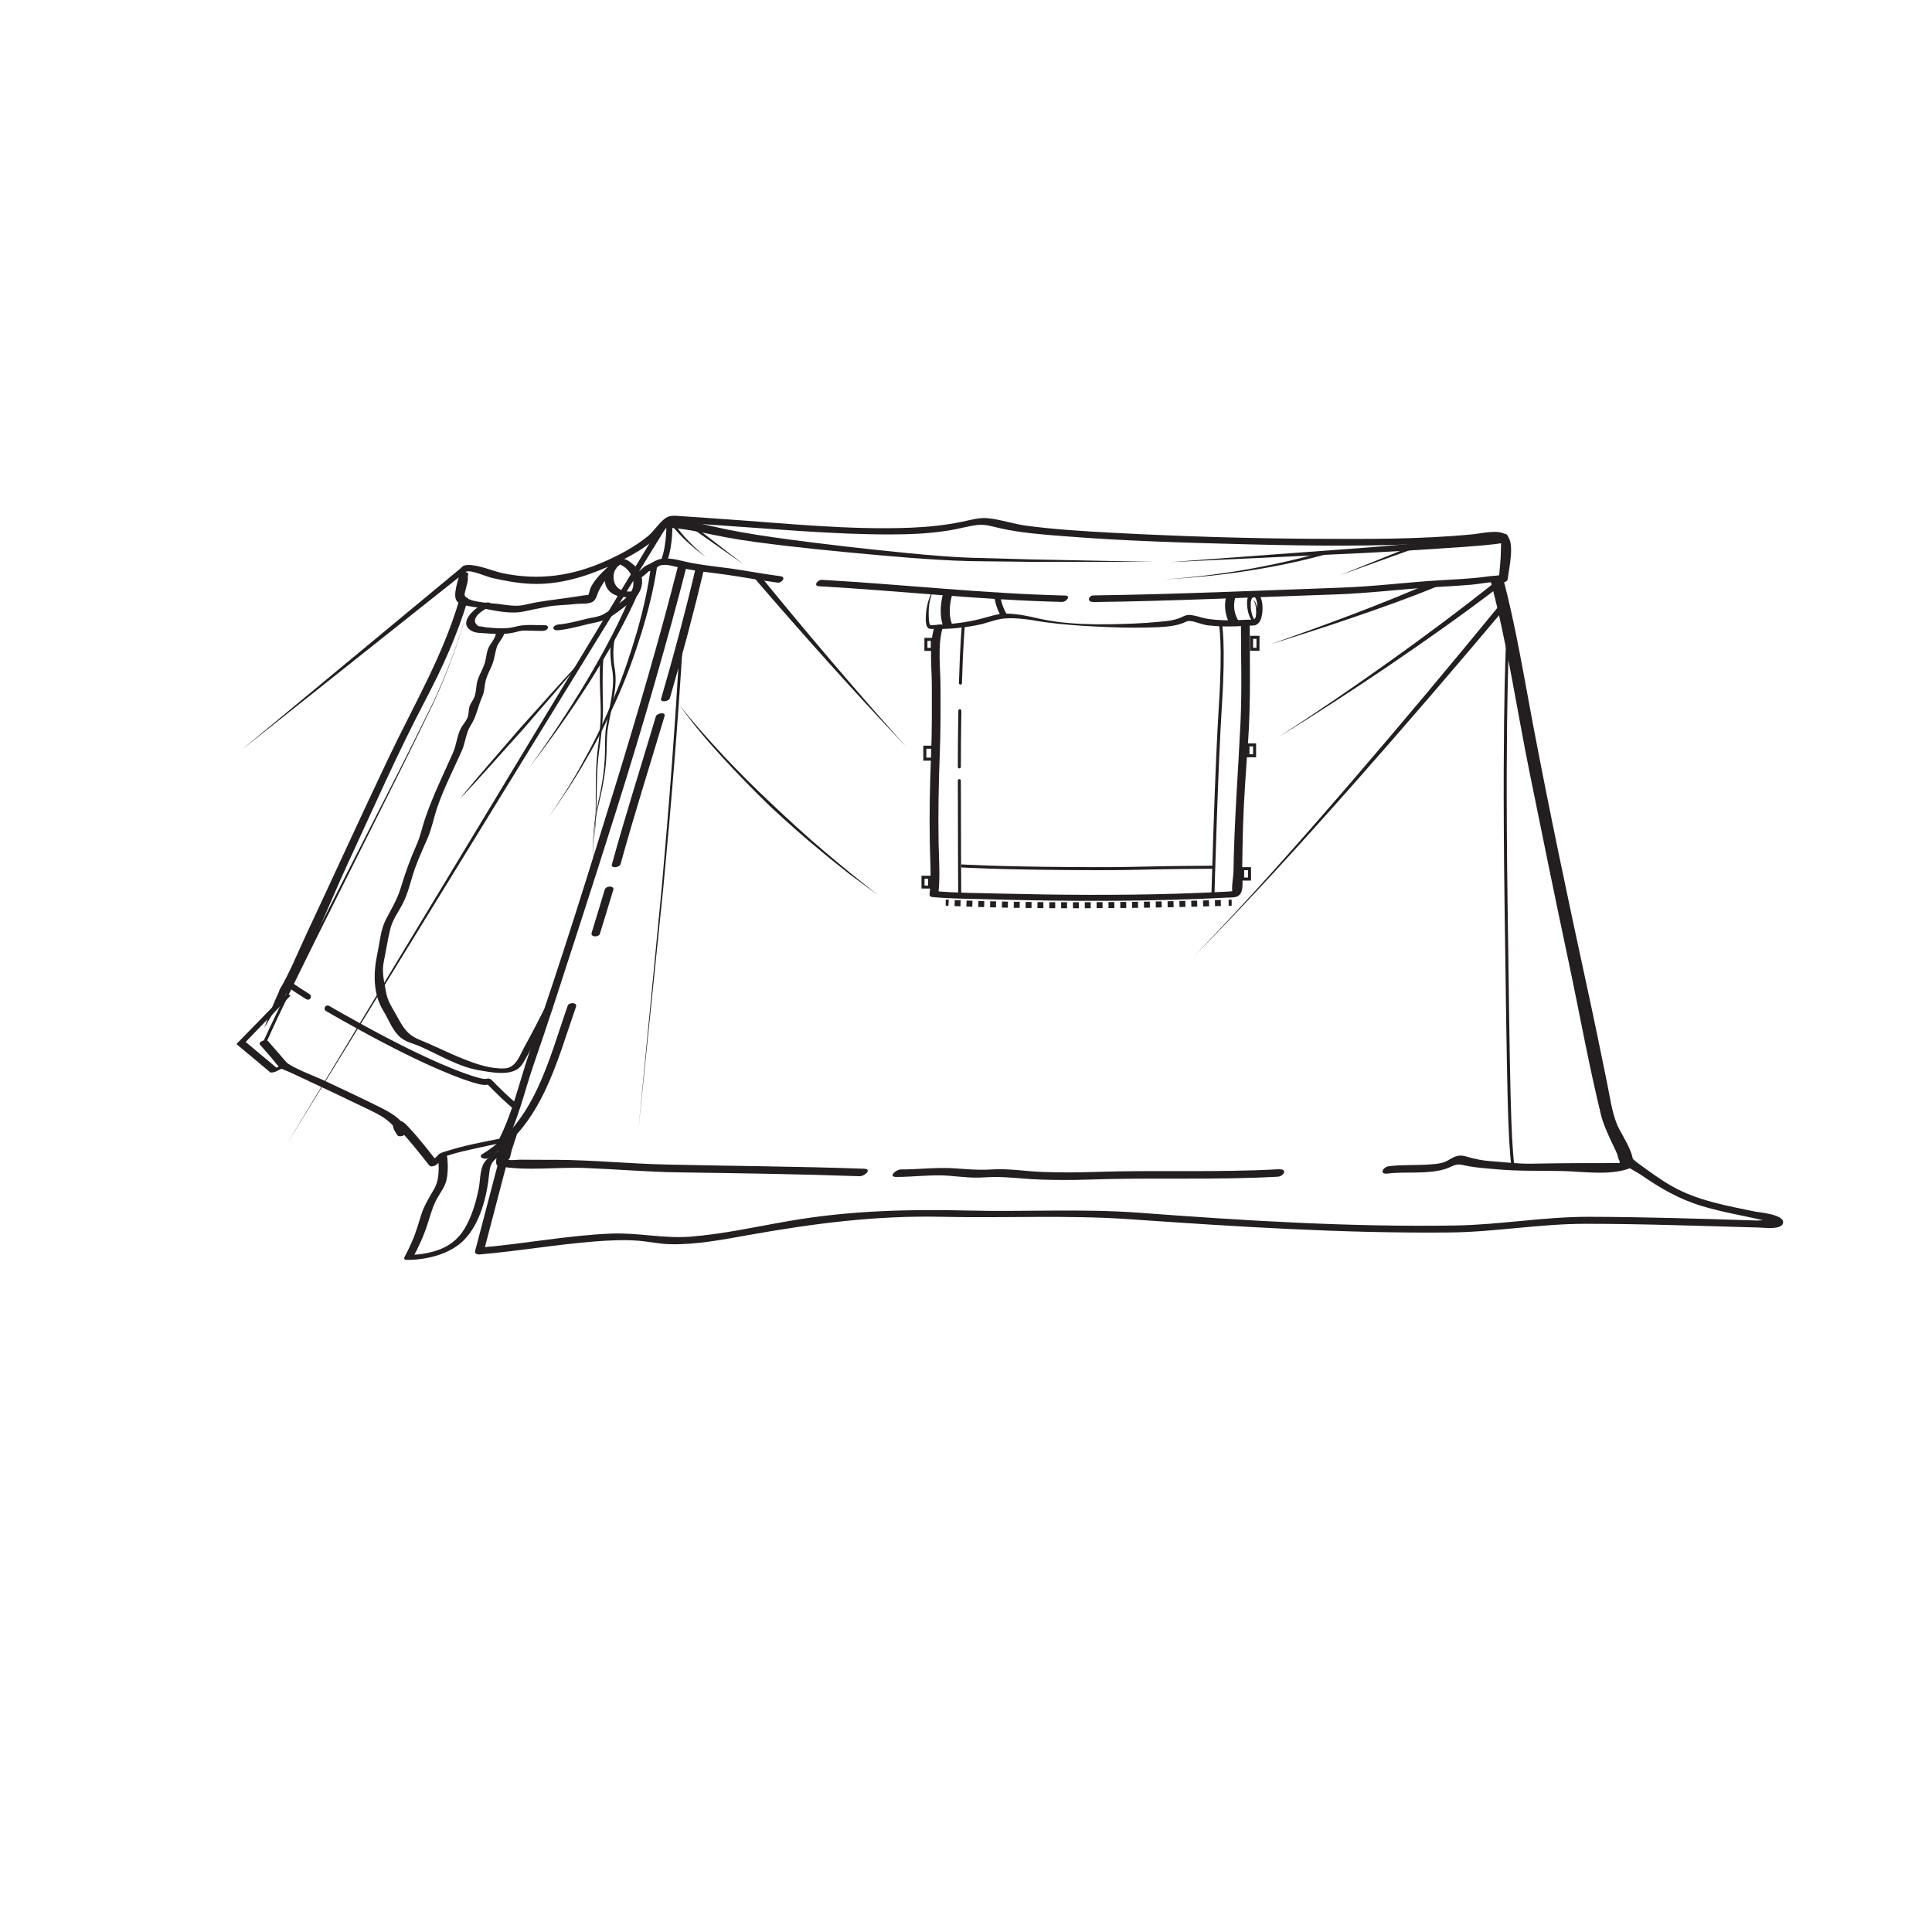 <svg xmlns="http://www.w3.org/2000/svg" xmlns:xlink="http://www.w3.org/1999/xlink" id="uuid-3c7d0565-da9b-49db-80f8-578fe0d593ec" viewBox="0 0 160 160"><defs><clipPath id="uuid-fdcf831d-421e-45ab-bf9c-e5c4274f3ae8"><rect x="220.61" y="42.35" width="78.78" height="75.29" style="fill:none;"></rect></clipPath></defs><path d="m55.48,57.8c1.04-3.56,1.99-7.15,2.85-10.76.08-.35-.66-.26-.73.06-.85,3.61-1.81,7.2-2.85,10.76-.1.34.64.26.73-.06h0Z" style="fill:#231f20;"></path><path d="m51.4,71.54c1.13-4.11,2.43-8.17,3.64-12.25.1-.34-.64-.26-.73.06-1.21,4.08-2.51,8.14-3.64,12.25-.09.34.65.26.73-.06h0Z" style="fill:#231f20;"></path><path d="m49.68,77.33c.38-1.22.75-2.44,1.12-3.67.05-.18-.21-.25-.33-.24-.18.01-.35.11-.4.29-.35,1.18-.71,2.36-1.07,3.53-.12.4.6.39.69.08h0Z" style="fill:#231f20;"></path><path d="m40.44,95.9c4.43-2.71,5.66-7.94,7.26-12.52.14-.39-.59-.39-.69-.08-1.56,4.46-2.73,9.63-7.05,12.27-.42.25.18.51.48.33h0Z" style="fill:#231f20;"></path><path d="m41.77,94.88c1.13-2.03,1.64-4.43,2.39-6.61,1.27-3.66,2.45-7.34,3.64-11.02,2.21-6.85,4.42-13.7,6.4-20.62.94-3.27,1.85-6.55,2.69-9.85.09-.35-.65-.26-.73.06-1.57,6.17-3.37,12.29-5.24,18.37-2.24,7.26-4.5,14.55-7,21.72-.9,2.57-1.5,5.48-2.83,7.87-.2.35.54.36.69.08h0Z" style="fill:#231f20;"></path><path d="m90.53,49.86c6.67-.08,13.35-.41,20.01-.63,2.66-.09,5.29-.41,7.95-.59,1.13-.07,2.26-.12,3.39-.22.8-.07,1.71-.3,2.5-.19.18.03.47-.08.49-.29.07-.83.64-3.03-.11-3.63-.63-.51-2.06-.13-2.82-.06-4.42.43-8.87.39-13.31.37-5.51-.03-11.03-.21-16.54-.5-2.36-.13-4.73-.27-7.07-.58-1.1-.14-2.19-.54-3.28-.63-.68-.05-1.36.15-2.02.29-1.4.29-2.82.44-4.25.5-5.15.21-10.38-.36-15.52-.71-1.16-.08-2.32-.17-3.48-.24-.5-.03-.98-.13-1.4.19-.54.41-.92,1.07-1.46,1.5-1.07.86-2.31,1.52-3.56,2.07-2.74,1.2-5.43,1.57-8.37.97-.89-.18-2-.71-2.92-.69-.51,0-.61.24-.7.72-.1.54-.62,1.84-.2,2.3.35.38,1.52.46,1.97.54,1.14.22,2.46.54,3.6.28.62-.14,1.24-.25,1.87-.38.82-.16,1.58-.13,2.39-.23.39-.05,1.13.04,1.46-.23.24-.19.32-.62.45-.88.33-.69.83-1.25,1.38-1.77.33-.31-.37-.44-.61-.22-.52.49-1.42,1.33-1.56,2.1,0,.02-.09.29-.13.33-.01.01.4-.11-.08-.07-.24.02-.42.05-.65.09-1.13.18-2.26.3-3.4.49-.42.07-.84.18-1.26.26-.62.11-1.27,0-1.9-.09s-2.37-.12-2.81-.58c-.2-.21-.07-.35,0-.69.06-.28.21-.68.16-.96l.04-.34c-.32-.12-.38-.16-.18-.12.39-.17,1.7.42,2.14.52,1.07.24,2.17.45,3.27.49,2.19.09,4.36-.54,6.35-1.42,1.73-.76,3.55-1.74,4.8-3.19.53-.61.37-.52,1.26-.46,1.13.08,2.26.16,3.39.24,4.62.31,9.26.74,13.89.74,1.63,0,3.28-.07,4.89-.33.78-.12,1.54-.35,2.32-.45.71-.09,1.32.14,2.01.29,1.68.36,3.42.5,5.13.63,5.1.41,10.23.55,15.34.68s10.59.19,15.86-.11c1.15-.06,2.29-.18,3.44-.28.38-.03.84-.12,1.2-.01.5.14.42.21.41.82,0,.83-.11,1.66-.18,2.49l.49-.29c-.75-.11-1.58.09-2.33.15-.97.09-1.94.15-2.92.2-2.8.16-5.58.53-8.39.62-6.79.24-13.61.55-20.41.64-.42,0-.56.54-.06.54h0Z" style="fill:#231f20;"></path><path d="m67.82,48.55c6.72.38,13.43,1.14,20.15,1.3.35,0,.74-.52.25-.53-6.72-.16-13.44-.92-20.15-1.3-.36-.02-.74.5-.25.53h0Z" style="fill:#231f20;"></path><path d="m52.76,47.98c.4-.13.63-.37.94-.64-.03.02-.07.01.04-.03.07-.03.16-.03.24-.06.25-.09.43-.31.67-.41.48-.18,1.19.08,1.66.17.29.06.57.12.86.17,1.02.18,2.06.28,3.09.43,1.38.2,2.75.46,4.13.64.36.05.74-.47.25-.53-1.38-.18-2.75-.44-4.13-.64-1.07-.15-2.14-.25-3.2-.45-.82-.15-1.71-.48-2.54-.35-.45.07-.79.36-1.18.52s-.57.56-.95.68c-.44.14-.31.65.13.5h0Z" style="fill:#231f20;"></path><path d="m55.06,42.98c.56-.04.93.04,1.38.09.43.06.85.14,1.27.23l2.49.55c1.65.33,3.33.58,5.01.81,3.36.45,6.74.83,10.11,1.16,1.69.16,3.38.31,5.07.37l5.09.14,10.18.2h-10.19s-5.09-.06-5.09-.06c-1.7-.04-3.4-.15-5.1-.28-3.39-.28-6.77-.59-10.15-.98-1.69-.2-3.38-.41-5.06-.72l-2.5-.5c-.41-.08-.83-.14-1.24-.2-.39-.05-.87-.09-1.16-.07l-.12-.74Z" style="fill:#231f20;"></path><path d="m124.64,44.19c.06.03.11.04.17.11.08.08.12.3.06.4-.06.12-.06.09-.1.13-.07.06-.14.09-.14.08l-.09.03-.13.03-.23.04-.44.06-.87.09-1.73.14-3.46.23c-2.31.14-4.62.27-6.93.37l-13.85.65,13.83-1.02c2.3-.16,4.61-.36,6.91-.56l3.45-.32,1.72-.19.85-.11.42-.07.19-.04.08-.02h0s-.04,0-.09.06c-.03.04-.02,0-.08.12-.06.1-.02.32.06.39.06.07.1.08.16.11l.24-.71Z" style="fill:#231f20;"></path><path d="m56.55,53.19c-.41,6.76-.97,13.51-1.61,20.25l-2.08,20.2,1.95-20.21c.6-6.74,1.12-13.49,1.49-20.25h.25Z" style="fill:#231f20;"></path><path d="m23.8,82.15c-.68.94-1.32,1.95-1.91,2.96.4-1.11.84-2.21,1.36-3.3.08-.16.27-.23.44-.15.16.08.23.27.15.44,0,.02-.02.04-.03.05Z" style="fill:#231f20;"></path><path d="m38.02,49.73c-1.35,4.61-3.81,8.76-5.86,13.08-2.32,4.88-4.56,9.8-6.85,14.69-.69,1.48-1.31,3.03-2.14,4.44-.2.34.54.34.69.07,1.98-3.39,3.41-7.19,5.06-10.75,2.05-4.43,4.02-8.92,6.29-13.24,1.41-2.69,2.67-5.43,3.53-8.35.1-.33-.64-.24-.73.06h0Z" style="fill:#231f20;"></path><path d="m46.16,52.2c.88-.08,1.7-.31,2.56-.52.43-.1.87-.16,1.28-.32.59-.23,1.13-.66,1.63-1.04s1.09-.8,1.36-1.36c.25-.51.26-1.13-.03-1.63-.17-.31-.45-.53-.72-.74-.22-.18-.46-.32-.75-.31-.46.01-.96.39-1.19.78-.18.29-.24.64-.22.98.07,1.24,1.33,1.54,2.37,1.39.14-.02.39-.1.41-.27s-.2-.21-.32-.2c-.73.11-1.52-.05-1.7-.87-.05-.26-.04-.55.06-.8.03-.08.08-.18.13-.25.06-.07.14-.14.21-.19.04-.03.08-.06.11-.09.1-.1.07.02-.02-.02.9.37,1.5,1.52.86,2.38-.34.46-.86.82-1.32,1.15-.35.25-.78.59-1.16.72s-.77.17-1.15.26c-.78.19-1.52.4-2.32.47-.14.01-.39.1-.41.27s.2.21.32.2h0Z" style="fill:#231f20;"></path><path d="m40.13,49.96c-.78.35-2.33,1.65-1.01,2.32.32.16.79.14,1.14.17.74.06,1.49.1,2.22-.05.31-.06.61-.18.93-.18.49,0,.98.03,1.47.03.16,0,.4-.04.48-.21.07-.15-.06-.26-.21-.26-.84,0-1.67-.1-2.48.12-.76.21-1.57.13-2.35.06-.21-.02-.49-.11-.69-.08-.08.01.11.07.1.03,0-.01-.09-.05-.1-.06-.1-.06-.19-.14-.25-.24-.27-.54.66-1.12,1.06-1.3.12-.05.28-.19.18-.33s-.36-.09-.49-.03h0Z" style="fill:#231f20;"></path><path d="m41.06,52.51c-.09.46-.47.79-.64,1.22-.15.4-.16.87-.31,1.29s-.36.78-.51,1.17c-.19.49-.13.98-.29,1.47-.1.3-.33.55-.43.86-.08.25-.05.5-.11.74-.1.4-.36.64-.55.96-.37.63-.4,1.42-.7,2.11-.8,1.8-1.66,3.55-2.3,5.41-.26.75-.39,1.49-.72,2.22-.52,1.16-.94,2.34-1.31,3.56-.29.96-.76,1.72-1.22,2.6s-.52,1.94-.73,2.91c-.32,1.53-.36,3.27.5,4.67.45.73.76,1.66,1.43,2.22.47.39,1.08.5,1.62.74,1.58.7,3.19,1.69,4.9,1.98.91.15,2.27.43,3.1-.06.46-.27.67-.8.93-1.25.72-1.27,1.41-2.55,2.06-3.85.07-.13-.62-.08-.72.12-.52,1.03-1.05,2.05-1.61,3.06-.39.7-.7,1.77-1.65,1.82-1.14.06-2.37-.36-3.39-.77-1.23-.48-2.4-1.09-3.62-1.58-1.1-.45-1.4-1.04-1.96-2.05-.37-.68-.72-1.13-.86-1.92-.16-.88-.37-1.67-.18-2.56s.31-1.78.53-2.65c.18-.76.63-1.35.99-2.03.53-.99.72-2.1,1.11-3.15.3-.82.67-1.6,1.01-2.4s.49-1.63.76-2.44c.55-1.62,1.35-3.17,2.05-4.74.31-.7.34-1.49.74-2.11.49-.76.59-1.56.96-2.39.22-.49.16-.95.32-1.45.12-.4.33-.78.49-1.17.21-.51.23-.96.39-1.47.14-.44.55-.75.64-1.22.04-.2-.68-.08-.72.12h0Z" style="fill:#231f20;"></path><path d="m52.97,48.81c-.55,1.36-1.22,2.63-1.91,3.91-.7,1.26-1.44,2.5-2.21,3.72-1.55,2.43-3.21,4.78-4.97,7.06,1.69-2.33,3.28-4.73,4.75-7.19.73-1.24,1.44-2.49,2.09-3.76.65-1.28,1.27-2.58,1.77-3.9l.47.17Z" style="fill:#231f20;"></path><path d="m49.96,54.55c-.08,1.26-.05,2.53-.03,3.81.04,1.28-.14,2.56-.31,3.82-.18,1.26-.19,2.53-.21,3.81-.01,1.27-.07,2.55-.26,3.81.16-1.26.2-2.54.19-3.81,0-1.27,0-2.55.15-3.82.16-1.27.3-2.53.25-3.8-.05-1.27-.1-2.54-.04-3.83l.25.02Z" style="fill:#231f20;"></path><path d="m50.94,52.81c-.19.74-.17,1.57-.07,2.35.17.79.13,1.64-.01,2.43-.13.8-.32,1.59-.46,2.38-.17.79-.14,1.59-.17,2.4-.05,1.62-.39,3.21-.78,4.78-.32,1.58-.38,3.2-.3,4.81-.1-1.61-.06-3.23.24-4.82.36-1.57.68-3.16.71-4.77.02-.8-.02-1.62.14-2.42.13-.8.31-1.59.43-2.38.12-.8.16-1.58-.02-2.37-.12-.81-.16-1.63.04-2.46l.24.08Z" style="fill:#231f20;"></path><path d="m55.01,46.4c.49-1.33.42-3.06.42-3.06" style="fill:none; stroke:#231f20; stroke-miterlimit:10; stroke-width:.5px;"></path><polygon points="55.15 43.7 23.7 94.84 54.73 43.44 55.15 43.7" style="fill:#231f20;"></polygon><path d="m27.13,83.52c.76.44,1.69.97,2.83,1.59,5.45,3,8.62,4.16,9.73,4.42s.41-.36,1.36.6,1.63,1.5,1.63,1.5" style="fill:none; stroke:#231f20; stroke-linecap:round; stroke-linejoin:round; stroke-width:.5px;"></path><path d="m23.83,81.4s.25.27,1.67,1.14" style="fill:none; stroke:#231f20; stroke-linecap:round; stroke-linejoin:round; stroke-width:.5px;"></path><path d="m77.32,48.88c-.26.47-.36,1.01-.4,1.54-.01.27-.02.54,0,.8,0,.13.02.26.05.38.01.06.03.11.06.15.01.05.07.02-.03.03h.05c1.4-.06,2.82-.18,4.16-.53.66-.16,1.37-.44,2.12-.43.74,0,1.45.13,2.15.28,2.76.7,5.63.65,8.45.54.71-.03,1.41-.08,2.11-.15.71-.06,1.37-.13,1.99-.46.18-.09.46-.13.65-.09.2.03.38.08.56.12.36.11.65.18,1,.22.68.09,1.38.1,2.08.08l1.06-.04h.27s.14,0,.14,0c.02,0,.03,0,.04,0,.05,0,.13-.13.18-.27.1-.29.13-.64.11-.96-.01-.32-.15-.7-.27-.63-.23,0-.28.36-.27.7,0,.33.07.69.2.98.03.07.08.14.12.15.02.01.01.03.06-.05.05-.14.06-.32.07-.49-.01-.33-.02-.73-.2-.99l.02-.04c.26.3.27.68.32,1.03.01.18.03.36-.03.56-.02.05-.03.11-.1.16-.05.06-.18.05-.23.02-.13-.06-.18-.15-.23-.24-.19-.34-.26-.7-.3-1.08-.01-.19-.02-.38.03-.58.02-.2.24-.46.47-.5.12-.04.3,0,.41.09.11.09.17.19.21.29.08.2.12.38.14.57.04.39.02.76-.09,1.15-.07.18-.14.42-.43.56-.07.04-.15.04-.22.05h-.12s-.26.02-.26.02l-1.07.05c-.72.02-1.44.02-2.17-.07-.73-.03-1.49-.53-1.94-.32-.66.33-1.45.41-2.14.45-.72.04-1.43.05-2.14.05-1.42,0-2.85-.07-4.27-.15-1.42-.1-2.84-.22-4.24-.48-.7-.1-1.4-.18-2.08-.14-.68.02-1.32.27-2.03.47-1.42.32-2.84.45-4.28.4h.05c-.24.02-.29-.13-.34-.19-.04-.08-.06-.16-.07-.23-.03-.15-.04-.29-.03-.43,0-.28.02-.56.07-.83.09-.54.25-1.09.57-1.55l.04.03Z" style="fill:#231f20;"></path><path d="m78.52,51.88s-.54-1.01,0-2.82" style="fill:none; stroke:#231f20; stroke-miterlimit:10; stroke-width:.75px;"></path><path d="m82.58,49.28s.08.94.6,1.74" style="fill:none; stroke:#231f20; stroke-miterlimit:10; stroke-width:.5px;"></path><path d="m101.97,49.3s-.46,1.11.28,2.33" style="fill:none; stroke:#231f20; stroke-miterlimit:10; stroke-width:.75px;"></path><path d="m77.37,51.97c-.45,1.44-.2,3.3-.2,4.79,0,1.91.02,3.8-.06,5.71-.1,2.41-.15,4.81-.11,7.22.02,1.45.15,2.95-.02,4.39-.02.13.12.2.23.21,1.48.14,2.98.14,4.46.18,4.95.14,9.89.19,14.84.06,1.67-.04,3.34-.1,5.01-.19.53-.03,1.08.07,1.29-.49.17-.45.05-1.19.06-1.66.02-1.23.03-2.46.07-3.69.07-2.36.25-4.71.42-7.06.23-3.27.14-6.56.14-9.84,0-.35-.73-.22-.73.07,0,2.74.09,5.5-.04,8.24-.2,4.12-.52,8.21-.58,12.34,0,.26-.21,1.46-.06,1.66.07.09.46-.01.23-.11-.1-.04-.37.02-.48.03-1.44.08-2.87.13-4.31.18-4.93.15-9.85.11-14.78-.01-1.75-.05-3.52-.04-5.27-.2l.23.21c.16-1.37.05-2.8.02-4.18-.04-2.48,0-4.95.1-7.43.07-1.84.07-3.67.06-5.51,0-1.55-.27-3.48.2-4.98.09-.3-.64-.22-.73.07h0Z" style="fill:#231f20;"></path><path d="m79.45,64.65c0,4.67.03,9.49.03,9.49" style="fill:none; stroke:#231f20; stroke-linecap:round; stroke-linejoin:round; stroke-width:.25px;"></path><path d="m79.49,58.86c0,.24,0,.48-.01.74-.02,1.16-.03,2.5-.03,3.91" style="fill:none; stroke:#231f20; stroke-linecap:round; stroke-linejoin:round; stroke-width:.25px;"></path><path d="m79.77,51.93s-.14,1.47-.23,4.64" style="fill:none; stroke:#231f20; stroke-linecap:round; stroke-linejoin:round; stroke-width:.25px;"></path><path d="m101.07,51.63s.33,1.66,0,6.75-.62,15.77-.62,15.77" style="fill:none; stroke:#231f20; stroke-miterlimit:10; stroke-width:.25px;"></path><path d="m79.61,71.71s2.75.18,9.06.22,4.58-.07,11.84-.11" style="fill:none; stroke:#231f20; stroke-miterlimit:10; stroke-width:.25px;"></path><rect x="76.68" y="52.95" width=".53" height=".83" style="fill:none; stroke:#231f20; stroke-miterlimit:10; stroke-width:.25px;"></rect><rect x="76.59" y="61.88" width=".68" height=".99" style="fill:none; stroke:#231f20; stroke-miterlimit:10; stroke-width:.25px;"></rect><rect x="76.44" y="72.65" width=".55" height=".81" style="fill:none; stroke:#231f20; stroke-miterlimit:10; stroke-width:.25px;"></rect><rect x="102.91" y="71.94" width=".57" height=".86" style="fill:none; stroke:#231f20; stroke-miterlimit:10; stroke-width:.25px;"></rect><rect x="103.35" y="61.69" width=".55" height=".9" style="fill:none; stroke:#231f20; stroke-miterlimit:10; stroke-width:.25px;"></rect><rect x="103.65" y="52.78" width=".53" height=".99" style="fill:none; stroke:#231f20; stroke-miterlimit:10; stroke-width:.25px;"></rect><path d="m71.59,96.79c-5.48-.2-10.98-.22-16.47-.35-3.06-.07-6.09-.38-9.15-.39-.97,0-1.93,0-2.9-.01-.22,0-.94.1-1.13-.04.3.23.34-.41.45-.78.13-.41.26-.81.4-1.22.13-.38-.89-.25-1.02.11-.2.59-.81,1.69-.66,2.31.02.08.13.14.2.16,2.32.42,4.85.05,7.2.15,2.54.1,5.07.32,7.62.36,5.02.07,10.05.14,15.06.32.41.01,1.07-.59.38-.62h0Z" style="fill:#231f20;"></path><path d="m105.92,96.83c-5.14.29-10.28.05-15.42.23-1.36.05-2.71.04-4.08,0s-2.9-.31-4.33-.21c-1.08.07-2.06-.03-3.12-.1-1.44-.09-2.93.1-4.37.1-.41,0-1.07.62-.38.62,1.43,0,2.95-.21,4.37-.1,1.03.09,1.96.21,3.01.13,1.54-.11,3.12.15,4.67.19,1.28.04,2.54.04,3.82,0,5.24-.19,10.48.05,15.72-.24.52-.03.83-.65.13-.61h0Z" style="fill:#231f20;"></path><path d="m123.45,48.12c1.38,5.24,2.16,10.59,3.23,15.89s2.13,10.47,3.24,15.7c.89,4.2,1.65,8.46,2.67,12.63.18.72.44,1.27.74,1.95.19.43.42.85.6,1.29.04.11.1.45.19.55,0,.33.15.38.47.15-.09.02-.19.03-.28.04-2.45,0-4.92,0-7.38.05-1.18.03-2.33-.13-3.5-.21-.69-.05-1.24-.17-1.88-.35-.22-.06-.4-.12-.63-.11-.54.02-.86.38-1.34.55-.36.13-.75.15-1.12.18-1.15.09-2.29.01-3.43.15-.51.06-.83.69-.13.61,1.56-.19,3.2.08,4.73-.36.58-.17.88-.5,1.46-.36.98.23,1.9.28,2.91.37,1.81.16,3.58.1,5.4.14,1.71.04,3.87.39,5.53-.21.11-.04.28-.16.3-.29.16-1.03-.95-2.47-1.32-3.37-.43-1.07-.59-2.3-.82-3.43-.55-2.72-1.11-5.43-1.7-8.14-1.56-7.19-3.08-14.4-4.45-21.63-.76-4.04-1.42-8.08-2.47-12.07-.1-.38-1.12-.11-1.01.27h0Z" style="fill:#231f20;"></path><path d="m124.91,51.93s-.41,5.88-.19,22.43c.22,16.55.27,19.5.57,22.3" style="fill:none; stroke:#231f20; stroke-miterlimit:10; stroke-width:.25px;"></path><polygon points="57.35 43.47 61.57 46.73 57.2 43.67 57.35 43.47" style="fill:#231f20;"></polygon><path d="m55.78,43.29c.74,1.07,1.67,2.03,2.7,2.85-1.08-.76-2.07-1.65-2.9-2.7l.21-.14Z" style="fill:#231f20;"></path><polygon points="117.14 45.42 110.99 47.63 117.04 45.19 117.14 45.42" style="fill:#231f20;"></polygon><path d="m109.75,45.92c-2.19.61-4.41,1.05-6.65,1.39-2.24.34-4.49.56-6.75.67,2.26-.14,4.5-.41,6.73-.79,2.22-.39,4.44-.87,6.59-1.51l.07.24Z" style="fill:#231f20;"></path><path d="m118.98,48.58c-2.26.93-4.55,1.74-6.85,2.53-2.3.79-4.61,1.53-6.94,2.25,2.29-.8,4.58-1.63,6.85-2.49,2.27-.87,4.53-1.76,6.73-2.75l.2.46Z" style="fill:#231f20;"></path><path d="m124.21,48.55c-2.95,2.25-5.97,4.39-9.03,6.47-3.06,2.08-6.17,4.09-9.32,6.04,3.1-2.02,6.16-4.1,9.17-6.25,3.01-2.15,5.98-4.36,8.86-6.66l.31.39Z" style="fill:#231f20;"></path><path d="m124.69,50.31c-4.15,4.94-8.35,9.82-12.62,14.65-4.27,4.82-8.6,9.61-13.14,14.18,4.48-4.63,8.74-9.47,12.95-14.35,4.2-4.88,8.34-9.82,12.42-14.81l.39.32Z" style="fill:#231f20;"></path><path d="m62.85,47.55c3.96,4.86,8.03,9.64,12.21,14.32-4.31-4.57-8.5-9.24-12.59-14l.39-.32Z" style="fill:#231f20;"></path><path d="m56.11,58.19c1.18,1.52,2.47,2.95,3.77,4.36,1.31,1.4,2.68,2.76,4.08,4.07,1.4,1.32,2.81,2.62,4.28,3.86,1.46,1.25,2.96,2.45,4.46,3.65l-2.32-1.72c-.75-.6-1.52-1.19-2.25-1.81-1.49-1.22-2.93-2.5-4.34-3.81-1.38-1.34-2.73-2.72-4.03-4.14-1.3-1.42-2.54-2.9-3.65-4.48Z" style="fill:#231f20;"></path><path d="m54.43,46.83c-.28,1.92-.75,3.77-1.31,5.6-.57,1.83-1.22,3.63-2,5.37-.78,1.74-1.61,3.47-2.59,5.11-.94,1.66-2.01,3.24-3.11,4.8,1.07-1.58,2.11-3.18,3-4.86.93-1.66,1.73-3.39,2.46-5.15.73-1.75,1.34-3.56,1.87-5.38.52-1.82.95-3.69,1.17-5.55l.5.05Z" style="fill:#231f20;"></path><path d="m48.31,54.54c-1.62,2.01-3.35,3.93-5.02,5.89-1.74,1.91-3.42,3.86-5.21,5.73,1.62-2.01,3.35-3.93,5.02-5.89,1.74-1.91,3.42-3.86,5.21-5.73Z" style="fill:#231f20;"></path><path d="m134.36,96.12c.15.46,1.12.9,1.47,1.13,1.66,1.15,3.21,2.06,5.15,2.64,1.7.51,3.44.79,5.16,1.19.2.05.48.2.68.19.18-.02.37-.09.15-.19-.3-.14-1.09,0-1.42,0-4.67-.15-9.34-.3-14.01-.31-3.7,0-7.32.66-11.01.72-8.69.14-17.45-.4-26.11-1.05-4.78-.36-9.56-.07-14.35-.19s-9.78.01-14.68.86c-2.75.47-5.49,1.1-8.28,1.31-2.18.16-4.31-.35-6.5-.26-3.64.15-7.24.86-10.87,1.16l.34.26,1.91-7.29c.09-.36-.65-.29-.74.05l-1.91,7.29c-.05.18.21.27.34.26,3.21-.27,6.39-.83,9.6-1.08,1.18-.09,2.38-.15,3.57-.06.89.07,1.75.27,2.64.29,2.18.05,4.37-.38,6.5-.76,5.34-.95,10.54-1.63,15.98-1.51s10.4-.16,15.57.2c8.78.61,17.61,1.18,26.42,1.1,3.8-.03,7.53-.72,11.34-.72,4.8,0,9.59.18,14.39.31.34,0,1.92.23,1.98-.41.06-.68-1.94-.84-2.31-.91-2.32-.48-4.79-.91-6.87-2.09-1-.56-1.94-1.27-2.87-1.94-.14-.1-.59-.54-.53-.36-.12-.35-.84-.15-.72.19h0Z" style="fill:#231f20;"></path><path d="m41.83,95.13c-.59.19-1.19.51-1.6.98-.51.6-.43,1.5-.57,2.24-.2,1.03-.49,2.07-.97,3.01-.52,1.04-1.27,1.75-2.38,2.15-.73.26-1.53.4-2.3.41l.2.21c.47-.89.9-1.82,1.2-2.77.24-.74.42-1.44.8-2.13.26-.47.62-.92.75-1.45s.15-1.14.1-1.7c0-.09-.01-.2-.04-.29,0,0-.02-.1-.03-.11-.1-.06.02.05-.04.03,0,0-.13.05-.04.05.04,0,.1-.04.13-.05.83-.28,1.71-.46,2.56-.65.68-.15,1.36-.3,2.05-.43.44-.09.34-.45-.1-.36-1.52.3-3.08.58-4.56,1.06-.2.06-.61.15-.72.36-.06.1-.02.12,0,.23.04.3.07.6.06.91-.01.59-.09,1.14-.39,1.66-.37.64-.77,1.27-1.01,1.98-.26.77-.45,1.53-.78,2.28-.2.47-.42.93-.66,1.38-.07.14.06.21.2.21,1.63,0,3.58-.46,4.75-1.66,1.33-1.36,1.89-3.62,2.07-5.46.05-.52.13-.92.57-1.27.17-.14.37-.25.57-.35.06-.03.36-.14.24-.1.42-.14.34-.5-.1-.36h0Z" style="fill:#231f20;"></path><path d="m21.77,86.33c1.41-3.06,2.92-6.06,4.44-9.07l4.58-8.99c1.53-3,3.06-5.99,4.54-9.01,1.54-2.99,2.67-6.18,3.6-9.41-.92,3.23-2.03,6.42-3.55,9.43-1.46,3.03-2.97,6.03-4.48,9.04l-4.52,9.02c-1.49,3.01-2.99,6.03-4.37,9.09-.03.06-.1.09-.16.06-.06-.03-.09-.1-.06-.16h0Z" style="fill:#231f20;"></path><path d="m36.32,95.65l-.74.63.63-.07c-.76-.98-1.53-1.97-2.38-2.87-.27-.29-.61-.69-1.06-.46-.49.25-.07.8.14,1.13.13.2.68.05.7-.19.07-1.04-1.53-1.82-2.24-2.17-1.42-.71-2.86-1.38-4.3-2.06-1.04-.49-2.22-.89-3.2-1.49-.13-.08-.46-.48-.66-.72l-1-1.15c-.19-.22-.89.05-.67.3l.91,1.04c.24.27.48.66.78.87.22.16.55.25.8.37.62.29,1.24.58,1.86.87,1.43.67,2.85,1.34,4.27,2.03.74.36,1.54.7,2.15,1.27.22.2.59.59.57.9l.7-.19c-.11-.16-.35-.46-.31-.66l-.21.22c-.33.18-.3-.09-.08.2.11.14.26.27.38.41.33.36.64.74.95,1.11.42.51.83,1.02,1.23,1.53.15.19.49.06.63-.07l.74-.63c.33-.28-.38-.35-.6-.17h0Z" style="fill:#231f20;"></path><path d="m23.37,82.57c-1.09,1.12-2.17,2.24-3.26,3.35l-.48.49s-.05.06-.01.09c.91.76,1.83,1.52,2.74,2.29.11.09.45-.03.55-.08l.82-.41c.09-.05.22-.11.09-.18-.12-.06-.4.04-.51.09l-.82.41.55-.08c-.91-.76-1.83-1.52-2.74-2.29v.09c1.07-1.12,2.16-2.24,3.24-3.35l.48-.49c.11-.11-.1-.12-.17-.11-.15,0-.38.06-.49.17h0Z" style="fill:#231f20;"></path><path d="m78.32,74.75s.08,0,.24.01" style="fill:none; stroke:#231f20; stroke-miterlimit:10; stroke-width:.5px;"></path><path d="m79.06,74.79c2.26.1,9.72.36,22.44-.02" style="fill:none; stroke:#231f20; stroke-dasharray:0 0 .49 .49; stroke-miterlimit:10; stroke-width:.5px;"></path><path d="m101.75,74.76c.08,0,.17,0,.25,0" style="fill:none; stroke:#231f20; stroke-miterlimit:10; stroke-width:.5px;"></path><polygon points="38.69 47.26 19.96 62.14 38.38 46.87 38.69 47.26" style="fill:#231f20;"></polygon><g style="clip-path:url(#uuid-fdcf831d-421e-45ab-bf9c-e5c4274f3ae8); fill:none;"><path d="m135.55,119.86c-1.21,1.84-2.32,3.77-3.36,5.73.85-2.05,1.75-4.08,2.8-6.06.08-.16.28-.22.44-.14s.22.28.14.44c0,0-.01.02-.02.03Z" style="fill:#231f20;"></path><path d="m162.88,58.96c-2.54,8.67-7.17,16.49-11.02,24.61-4.39,9.26-8.65,18.58-12.99,27.86-1.27,2.73-2.42,5.62-3.96,8.22-.2.34.53.34.69.07,1.28-2.17,2.25-4.58,3.32-6.86,2.07-4.42,4.12-8.85,6.17-13.28,3.88-8.36,7.6-16.83,11.88-25,2.65-5.06,5.03-10.2,6.64-15.7.1-.33-.64-.24-.73.06h0Z" style="fill:#231f20;"></path><path d="m168.61,64.16c-.1.63-.51,1.1-.84,1.62-.57.91-.41,1.94-.86,2.92-.65,1.41-1.29,2.75-1.42,4.3-.09,1.08-.89,1.82-1.09,2.87s-.18,1.77-.93,2.63c-.9,1.01-.81,2.39-1.31,3.63-.74,1.84-1.8,3.5-2.42,5.39-.47,1.44-1.24,2.73-1.71,4.17-.28.87-.69,1.68-.84,2.58-.12.73-.31,1.35-.62,2.04-.86,1.92-1.7,3.84-2.34,5.85s-1.22,3.88-2.34,5.74c-.93,1.56-1.2,3.09-1.53,4.86-.29,1.55-1.06,3.33-.75,4.91s.41,3.61,1.29,4.97,1.46,3.09,2.65,4.21c.86.81,1.97,1,3.01,1.46,2.93,1.3,5.79,2.89,8.92,3.7.72.19,1.38.13,2.11.19,1.27.1,2.66.58,3.84-.16.84-.53,1.31-1.79,1.78-2.62,1.27-2.25,2.48-4.52,3.64-6.83.07-.14-.62-.08-.72.12-.99,1.99-2.03,3.96-3.11,5.9-.51.91-.97,2.14-1.67,2.91-.97,1.07-2.68.34-3.98.33-.87,0-1.65-.23-2.48-.53-2.78-.98-5.34-2.37-8.06-3.46-1.42-.57-2.56-.93-3.42-2.31-.48-.77-.78-1.64-1.27-2.41-.32-.48-.69-.91-.89-1.46-.29-.77-.37-1.61-.5-2.41-.15-.99-.6-1.99-.45-2.99.24-1.63.73-3.27,1.03-4.9s.82-2.79,1.66-4.2c1.08-1.83,1.51-3.79,2.18-5.78.61-1.82,1.41-3.57,2.18-5.33.27-.6.46-1.17.55-1.82.12-.85.48-1.59.76-2.4.47-1.38,1.18-2.64,1.66-4.01.61-1.74,1.39-3.34,2.18-5,.38-.81.69-1.62.87-2.5.15-.75.19-1.26.7-1.82.56-.62.85-1.17.97-2.01.07-.48.08-.95.25-1.4.19-.51.57-.91.76-1.42.33-.88.15-1.82.53-2.71.3-.72.61-1.46.95-2.17.18-.38.38-.73.46-1.16.11-.55.03-1.1.27-1.63.32-.69.95-1.17,1.07-1.97.03-.2-.69-.08-.72.12h0Z" style="fill:#231f20;"></path><polygon points="194.63 47.52 135.6 143.89 194.2 47.26 194.63 47.52" style="fill:#231f20;"></polygon><path d="m142.06,122.58c1.43.83,3.18,1.82,5.33,3,10.26,5.64,16.23,7.83,18.31,8.33s.76-.68,2.57,1.13,3.07,2.83,3.07,2.83" style="fill:none; stroke:#231f20; stroke-linecap:round; stroke-linejoin:round; stroke-width:.5px;"></path><path d="m135.85,118.59s.47.5,3.14,2.15" style="fill:none; stroke:#231f20; stroke-linecap:round; stroke-linejoin:round; stroke-width:.5px;"></path><path d="m169.77,144.6c-1.01.33-2.05.89-2.75,1.7-.96,1.1-.78,2.81-1.05,4.18-.38,1.96-.94,3.93-1.84,5.71-1.03,2.03-2.53,3.41-4.7,4.18-1.44.5-3.02.8-4.54.8l.2.21c.87-1.66,1.67-3.39,2.25-5.17.45-1.41.8-2.74,1.53-4.05.49-.87,1.15-1.71,1.39-2.69s.28-2.12.19-3.15c0-.12-.15-.85-.18-.78,0,.02.32-.12.43-.16,1.56-.55,3.22-.86,4.83-1.22,1.28-.28,2.56-.56,3.85-.81.44-.09.34-.45-.1-.36-2.86.57-5.8,1.1-8.58,2-.26.09-.97.23-1.1.53-.07.16,0,.17.02.34.06.59.14,1.15.12,1.75-.03,1.14-.18,2.17-.75,3.17-.69,1.2-1.43,2.36-1.87,3.67-.49,1.44-.85,2.88-1.46,4.28-.39.89-.8,1.78-1.26,2.64-.07.14.06.21.2.21,2.93-.01,6.46-.83,8.56-2.99,1.32-1.35,2.1-3.18,2.69-4.95s.97-3.47,1.14-5.24c.1-1.03.28-1.79,1.13-2.48.49-.4,1.22-.78,1.74-.95.42-.14.34-.5-.1-.36h0Z" style="fill:#231f20;"></path><path d="m132.08,127.93c2.64-5.76,5.48-11.42,8.32-17.08l8.59-16.94c2.86-5.65,5.74-11.29,8.52-16.97,2.89-5.64,5.01-11.63,6.75-17.72-1.73,6.08-3.84,12.09-6.71,17.74-2.76,5.7-5.61,11.35-8.46,17.01l-8.53,16.97c-2.82,5.67-5.64,11.34-8.26,17.1-.03.06-.1.09-.16.06-.06-.03-.09-.1-.06-.16h0Z" style="fill:#231f20;"></path><path d="m159.63,145.49l-1.39,1.18.63-.07c-1.4-1.79-2.81-3.59-4.35-5.26-.35-.38-1-1.29-1.64-1-.75.34.09,1.41.38,1.85.13.2.68.05.7-.19.08-1.22-1.4-2.31-2.26-2.89-1.9-1.28-4.14-2.17-6.21-3.15-2.22-1.05-4.44-2.1-6.66-3.14-.98-.46-2.44-.9-3.25-1.51-.49-.37-1.06-1.22-1.51-1.74l-1.54-1.76c-.19-.22-.89.05-.67.3l1.78,2.04c.42.48.84,1.16,1.36,1.54.44.32,1.07.5,1.56.73,1.13.53,2.26,1.05,3.39,1.58,2.69,1.26,5.38,2.52,8.05,3.82,1.42.69,2.94,1.35,4.11,2.43.45.41,1.17,1.13,1.12,1.82l.7-.19c-.18-.28-.36-.88-.58-1.06-.06-.05-.42-.23-.34,0,.03.09.23.17.3.26.58.75,1.31,1.42,1.92,2.14,1.01,1.21,2,2.44,2.98,3.68.15.19.49.06.63-.07l1.39-1.18c.33-.28-.38-.35-.6-.17h0Z" style="fill:#231f20;"></path><path d="m135.28,120.77l-6.13,6.31-.9.92s-.05.06-.01.09c1.72,1.43,3.44,2.87,5.16,4.3.11.09.45-.03.55-.08l1.54-.78c.43-.21-.25-.18-.42-.09l-1.54.78.55-.08c-.83-.69-1.66-1.39-2.49-2.08l-1.72-1.44c-.26-.22-.75-.48-.93-.77.05.08-.08.09.07-.01.13-.09.23-.24.34-.35l1.18-1.21,3.3-3.4,2.11-2.17c.14-.15-.53-.07-.65.06h0Z" style="fill:#231f20;"></path><polygon points="163.69 54.16 128.58 82.35 163.37 53.77 163.69 54.16" style="fill:#231f20;"></polygon></g></svg>